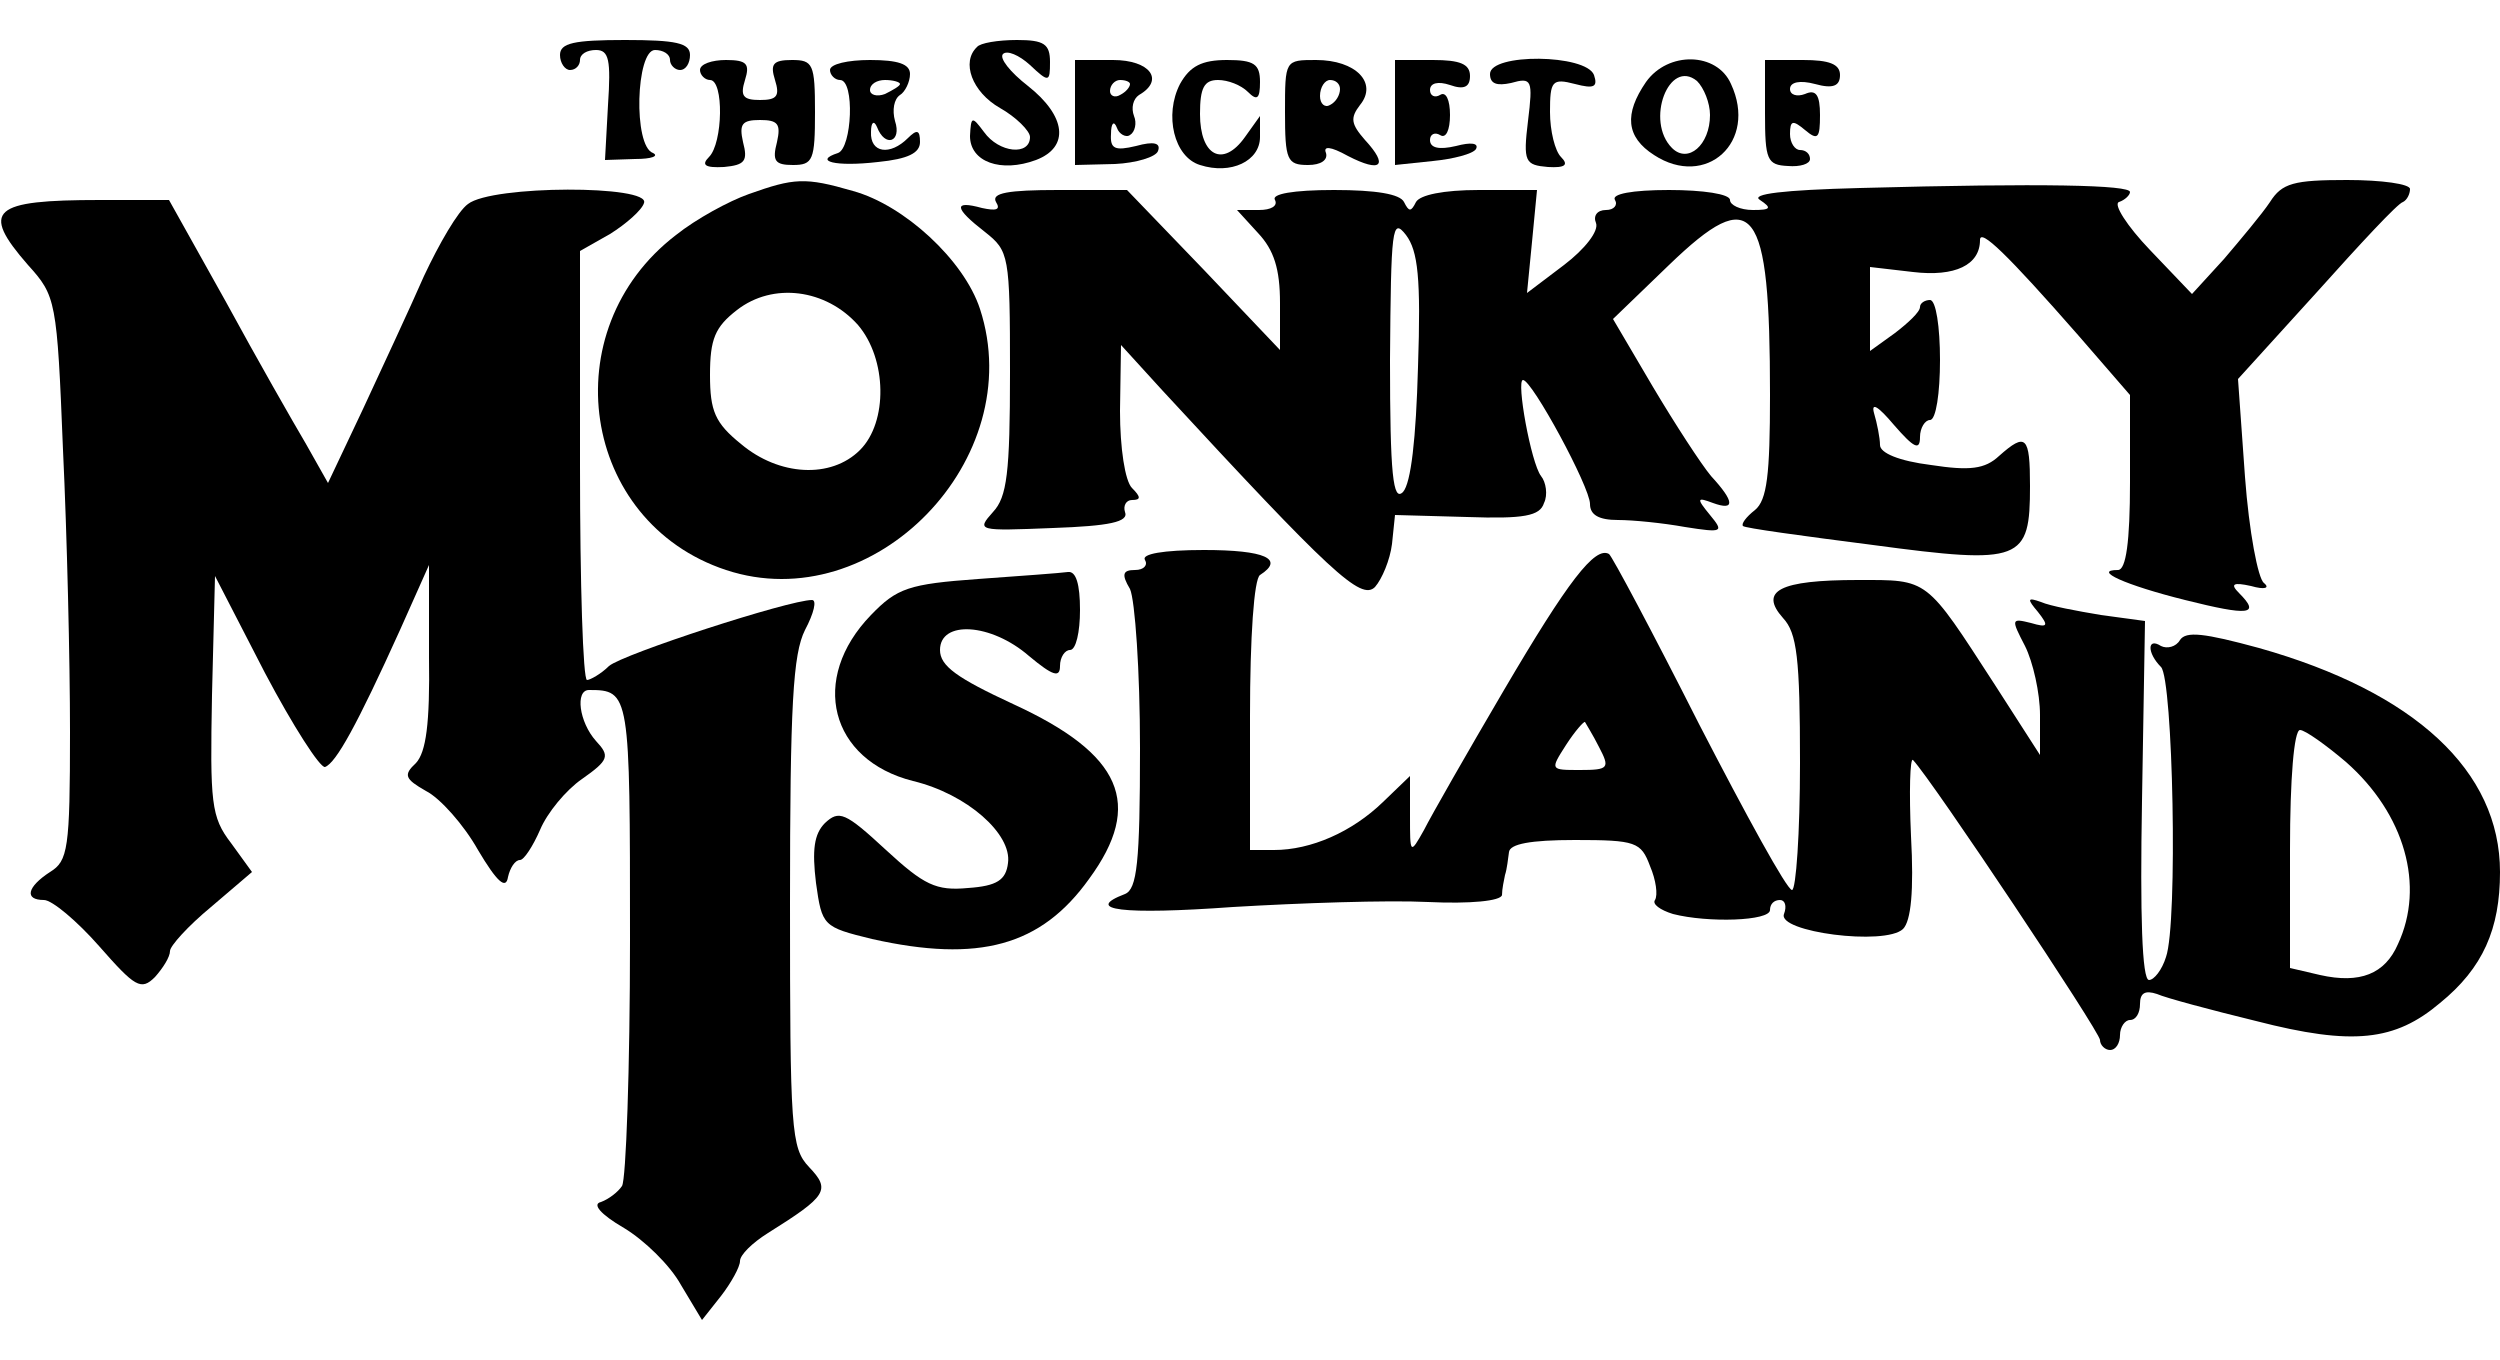 <?xml version="1.0" encoding="UTF-8" standalone="yes"?>
<svg version="1.0" xmlns="http://www.w3.org/2000/svg" width="250" height="136" viewBox="0 0 250 136" preserveAspectRatio="xMidYMid meet">
  <g transform="translate(0,136) scale(0.1,-0.1)" fill="#000000" stroke="none">
    <path d="M560 1305 c0 -8 5 -15 10 -15 6 0 10 5 10 10 0 6 7 10 16 10 13 0 15
-10 12 -55 l-3 -55 30 1 c17 0 24 3 18 6 -20 7 -17 103 2 103 8 0 15 -4 15
-10 0 -5 5 -10 10 -10 6 0 10 7 10 15 0 12 -14 15 -65 15 -51 0 -65 -3 -65
-15z"/>
    <path d="M977 1313 c-16 -15 -5 -45 23 -61 16 -9 30 -23 30 -29 0 -19 -31 -16
-46 5 -12 16 -13 16 -14 -4 0 -26 31 -37 66 -24 34 13 30 44 -8 74 -18 14 -29
28 -25 32 4 4 16 -1 27 -11 19 -18 20 -17 20 3 0 18 -6 22 -33 22 -19 0 -37
-3 -40 -7z"/>
    <path d="M700 1290 c0 -5 5 -10 10 -10 14 0 13 -63 -1 -77 -8 -8 -4 -11 15
-10 21 2 24 6 19 25 -4 18 -1 22 17 22 18 0 21 -4 17 -22 -5 -19 -2 -23 16
-23 20 0 22 5 22 53 0 48 -2 52 -23 52 -19 0 -22 -4 -17 -20 5 -16 2 -20 -15
-20 -17 0 -20 4 -15 20 5 16 2 20 -19 20 -14 0 -26 -4 -26 -10z"/>
    <path d="M830 1290 c0 -5 5 -10 10 -10 15 0 12 -68 -2 -73 -25 -8 -3 -14 40
-9 30 3 42 9 42 20 0 12 -3 13 -12 4 -18 -18 -38 -15 -37 6 0 10 3 12 6 5 8
-21 25 -15 18 6 -3 11 -1 22 5 26 5 3 10 13 10 21 0 10 -12 14 -40 14 -22 0
-40 -4 -40 -10z m70 -14 c0 -2 -7 -6 -15 -10 -8 -3 -15 -1 -15 4 0 6 7 10 15
10 8 0 15 -2 15 -4z"/>
    <path d="M1075 1248 l0 -53 40 1 c21 1 41 7 43 13 3 8 -4 10 -22 5 -21 -5 -26
-3 -25 12 0 11 3 14 6 6 2 -6 9 -10 13 -7 5 3 7 12 4 19 -3 8 -1 17 5 21 26
15 11 35 -26 35 l-38 0 0 -52z m55 28 c0 -3 -4 -8 -10 -11 -5 -3 -10 -1 -10 4
0 6 5 11 10 11 6 0 10 -2 10 -4z"/>
    <path d="M1180 1276 c-16 -31 -6 -73 20 -81 31 -10 60 4 60 28 l0 21 -15 -21
c-22 -31 -45 -19 -45 23 0 26 4 34 18 34 10 0 23 -5 30 -12 9 -9 12 -7 12 10
0 18 -6 22 -33 22 -25 0 -37 -6 -47 -24z"/>
    <path d="M1285 1248 c0 -48 2 -53 23 -53 13 0 20 5 18 12 -3 7 4 7 22 -3 33
-17 41 -10 17 16 -14 16 -15 22 -5 35 18 22 -4 45 -44 45 -31 0 -31 0 -31 -52z
m55 23 c0 -6 -4 -13 -10 -16 -5 -3 -10 1 -10 9 0 9 5 16 10 16 6 0 10 -4 10
-9z"/>
    <path d="M1395 1247 l0 -52 38 4 c20 2 40 7 43 12 3 6 -5 7 -20 3 -17 -4 -26
-2 -26 6 0 6 5 8 10 5 6 -4 10 5 10 20 0 15 -4 24 -10 20 -5 -3 -10 -1 -10 5
0 7 8 9 20 5 14 -5 20 -2 20 9 0 12 -10 16 -37 16 l-38 0 0 -53z"/>
    <path d="M1490 1286 c0 -10 7 -12 21 -9 21 6 22 3 17 -38 -5 -41 -3 -44 20
-46 17 -1 21 2 13 10 -6 6 -11 26 -11 45 0 31 2 34 25 28 19 -5 23 -3 19 9 -8
21 -104 22 -104 1z"/>
    <path d="M1646 1278 c-22 -32 -20 -55 8 -73 52 -34 104 13 77 71 -14 32 -63
33 -85 2z m64 -33 c0 -30 -22 -49 -38 -33 -27 27 -3 90 25 67 7 -7 13 -22 13
-34z"/>
    <path d="M1765 1247 c0 -47 2 -52 23 -53 12 -1 22 2 22 7 0 5 -4 9 -10 9 -5 0
-10 7 -10 16 0 14 3 14 15 4 13 -11 15 -8 15 15 0 20 -4 26 -15 21 -8 -3 -15
-1 -15 5 0 7 10 9 25 5 18 -5 25 -2 25 9 0 11 -11 15 -37 15 l-38 0 0 -53z"/>
    <path d="M749 1166 c-20 -7 -53 -25 -73 -41 -124 -95 -95 -287 50 -335 148
-49 303 111 254 261 -16 49 -76 104 -127 118 -48 14 -59 13 -104 -3z m109
-131 c29 -34 30 -97 2 -125 -29 -29 -81 -26 -119 6 -26 21 -31 33 -31 69 0 36
5 48 27 65 36 28 89 21 121 -15z"/>
    <path d="M1860 1172 c-77 -2 -110 -6 -100 -12 12 -8 11 -10 -7 -10 -13 0 -23
5 -23 10 0 6 -27 10 -61 10 -37 0 -58 -4 -54 -10 3 -5 -1 -10 -9 -10 -9 0 -13
-6 -10 -13 3 -8 -11 -26 -32 -42 l-37 -28 5 51 5 52 -58 0 c-36 0 -59 -5 -63
-12 -5 -10 -7 -10 -12 0 -4 8 -28 12 -70 12 -41 0 -63 -4 -59 -10 3 -6 -4 -10
-16 -10 l-22 0 21 -23 c16 -17 22 -36 22 -70 l0 -47 -76 80 -77 80 -69 0 c-50
0 -67 -3 -62 -12 5 -8 0 -9 -14 -6 -29 8 -28 0 3 -24 24 -19 25 -23 25 -140 0
-101 -3 -125 -17 -140 -17 -19 -15 -19 60 -16 56 2 76 6 72 16 -2 6 1 12 7 12
9 0 9 3 0 12 -7 7 -12 40 -12 77 l1 66 41 -45 c169 -183 199 -211 213 -197 7
8 15 27 17 43 l3 29 72 -2 c57 -2 73 1 77 14 4 8 2 21 -3 27 -10 13 -25 96
-18 96 9 0 67 -107 67 -124 0 -11 9 -16 28 -16 15 0 45 -3 67 -7 38 -6 39 -5
25 12 -14 17 -13 18 3 12 22 -8 22 1 -2 27 -10 12 -36 52 -58 89 l-40 68 56
54 c85 82 101 61 101 -130 0 -80 -3 -105 -15 -115 -9 -7 -14 -14 -12 -16 1 -2
60 -10 130 -19 149 -20 157 -16 157 59 0 50 -4 54 -31 30 -14 -13 -29 -15 -68
-9 -32 4 -51 12 -51 20 0 7 -3 22 -6 32 -3 11 4 7 20 -12 20 -23 26 -26 26
-12 0 9 5 17 10 17 6 0 10 27 10 60 0 33 -4 60 -10 60 -5 0 -10 -3 -10 -7 0
-5 -12 -16 -25 -26 l-25 -18 0 42 0 42 43 -5 c42 -5 67 7 67 32 0 12 27 -14
98 -95 l52 -60 0 -87 c0 -60 -4 -88 -12 -88 -26 0 7 -15 67 -30 64 -16 76 -15
54 7 -9 9 -6 11 12 7 14 -4 19 -2 13 3 -6 4 -15 52 -19 106 l-7 98 79 87 c43
48 81 89 86 90 4 2 7 8 7 13 0 5 -28 9 -63 9 -53 0 -65 -3 -77 -22 -8 -12 -29
-37 -46 -57 l-32 -35 -42 44 c-23 24 -37 46 -31 48 6 2 11 7 11 10 0 7 -86 9
-270 4z m-442 -179 c-2 -72 -7 -116 -15 -125 -10 -10 -13 17 -13 132 1 132 2
143 16 125 12 -16 15 -43 12 -132z"/>
    <path d="M468 1156 c-10 -7 -29 -40 -44 -72 -14 -32 -42 -92 -61 -133 l-35
-74 -22 39 c-13 22 -49 85 -80 142 l-57 102 -69 0 c-108 0 -120 -10 -72 -65
28 -31 29 -35 35 -185 4 -84 7 -211 7 -282 0 -117 -2 -129 -20 -140 -23 -15
-26 -28 -6 -28 8 0 33 -21 55 -46 36 -41 42 -45 56 -31 8 9 15 20 15 26 0 5
18 25 41 44 l41 35 -21 29 c-20 26 -21 40 -19 148 l3 119 50 -97 c28 -53 55
-95 60 -94 11 4 32 42 75 137 l29 65 0 -92 c1 -67 -3 -95 -13 -106 -13 -12
-11 -16 10 -28 14 -7 38 -34 52 -59 19 -32 28 -40 30 -27 2 9 7 17 12 17 4 0
13 14 20 30 7 17 26 40 42 51 27 19 28 23 14 38 -17 19 -21 51 -7 51 41 0 41
-3 41 -249 0 -130 -4 -241 -8 -247 -4 -6 -13 -13 -21 -16 -9 -2 -1 -12 23 -26
20 -12 46 -37 57 -57 l21 -35 19 24 c10 13 19 29 19 35 0 6 12 18 28 28 59 37
63 43 41 66 -18 19 -19 37 -19 264 0 199 3 249 15 273 9 17 12 30 7 30 -23 0
-189 -54 -203 -66 -8 -8 -19 -14 -22 -14 -4 0 -7 96 -7 214 l0 215 30 17 c16
10 32 24 34 31 7 18 -152 18 -176 -1z"/>
    <path d="M1145 800 c3 -5 -1 -10 -10 -10 -12 0 -14 -4 -5 -19 5 -11 10 -82 10
-159 0 -115 -3 -141 -15 -146 -42 -16 -3 -21 108 -13 67 4 155 7 195 5 42 -2
73 1 74 7 0 6 2 15 3 20 2 6 3 16 4 23 1 8 21 12 66 12 61 0 66 -2 75 -26 6
-14 8 -29 5 -34 -3 -4 5 -10 18 -14 35 -9 97 -7 97 4 0 6 4 10 10 10 5 0 7 -6
4 -14 -7 -18 101 -32 119 -15 8 8 11 38 8 93 -2 44 -1 79 2 76 19 -20 187
-272 187 -280 0 -5 5 -10 10 -10 6 0 10 7 10 15 0 8 5 15 10 15 6 0 10 7 10
16 0 11 5 14 17 10 9 -4 54 -16 99 -27 97 -25 139 -20 184 18 43 35 60 74 60
131 0 101 -85 180 -241 224 -55 15 -73 17 -79 8 -4 -7 -13 -9 -19 -6 -14 9
-14 -7 0 -21 12 -12 17 -256 5 -290 -4 -13 -12 -23 -17 -23 -7 0 -9 65 -7 179
l3 180 -44 6 c-24 4 -51 9 -60 13 -14 5 -14 3 -3 -10 11 -14 10 -16 -7 -11
-20 5 -20 4 -6 -23 8 -16 15 -47 15 -69 l0 -40 -45 70 c-70 108 -66 105 -137
105 -79 0 -99 -11 -75 -38 14 -15 17 -40 17 -145 0 -70 -4 -127 -8 -127 -5 0
-46 75 -93 166 -46 91 -87 168 -90 170 -14 8 -41 -27 -105 -136 -37 -63 -73
-126 -80 -140 -14 -25 -14 -24 -14 14 l0 40 -27 -26 c-31 -30 -72 -48 -109
-48 l-24 0 0 134 c0 79 4 137 10 141 25 16 5 25 -56 25 -41 0 -63 -4 -59 -10z
m454 -187 c11 -21 10 -23 -19 -23 -30 0 -30 0 -14 25 9 14 18 24 19 23 1 -2 8
-13 14 -25z m747 -15 c59 -52 79 -124 52 -182 -13 -30 -38 -40 -78 -31 l-30 7
0 119 c0 70 4 119 10 119 5 0 26 -15 46 -32z"/>
    <path d="M978 781 c-69 -5 -81 -9 -107 -36 -62 -64 -41 -145 42 -166 54 -13
99 -53 95 -82 -2 -17 -11 -23 -40 -25 -32 -3 -44 3 -82 38 -41 38 -47 40 -61
27 -11 -11 -13 -27 -9 -60 6 -43 7 -44 56 -56 107 -24 169 -7 217 60 55 75 33
125 -76 175 -56 26 -73 38 -73 54 0 30 51 27 89 -6 24 -20 31 -22 31 -10 0 9
5 16 10 16 6 0 10 18 10 40 0 26 -4 39 -12 38 -7 -1 -48 -4 -90 -7z"/>
  </g>
</svg>